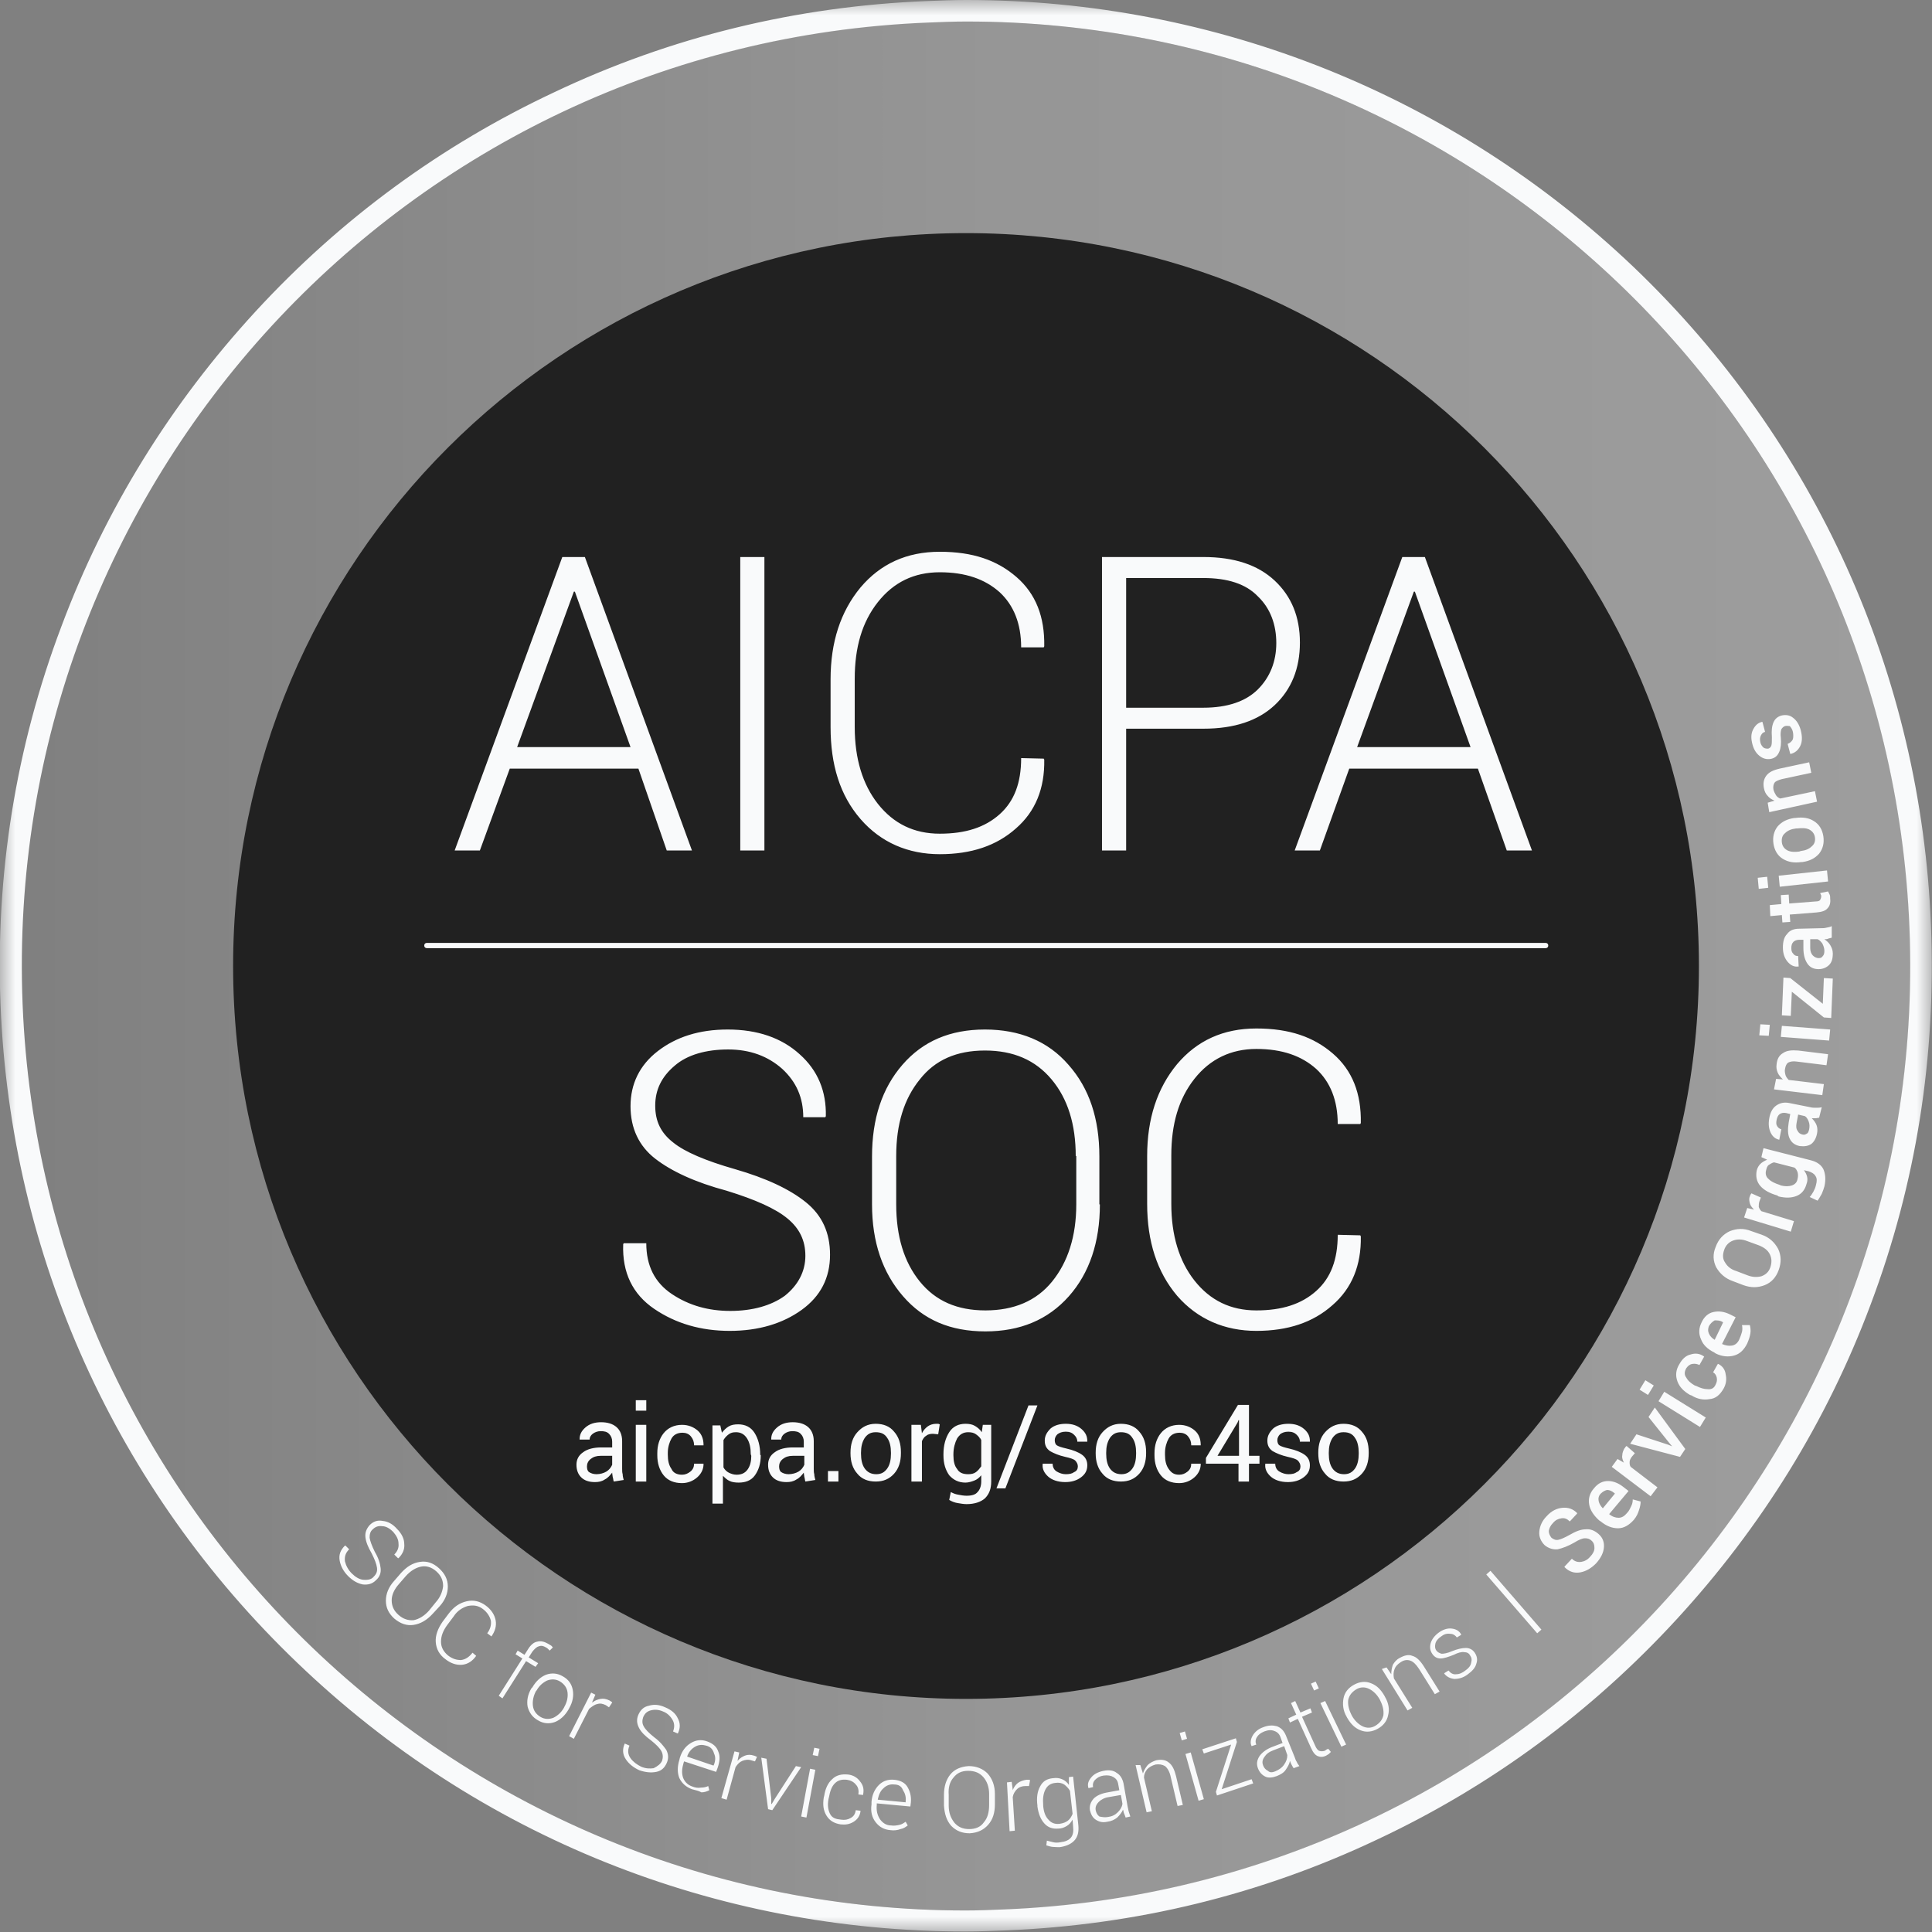 <svg width="64" height="64" viewBox="0 0 64 64" fill="none" xmlns="http://www.w3.org/2000/svg">
<rect x="0" y="0" width="64" height="64" fill="#808080" stroke="none"/>
<g clip-path="url(#clip0_360_2698)">
<mask id="mask0_360_2698" style="mask-type:luminance" maskUnits="userSpaceOnUse" x="0" y="0" width="65" height="64">
<path d="M64.002 64H0.002V0H64.002" fill="white"/>
</mask>
<g mask="url(#mask0_360_2698)">
<path d="M32.001 63.287C49.27 63.287 63.288 49.287 63.288 32C63.288 14.73 49.27 0.713 32.001 0.713C14.731 0.713 0.714 14.73 0.714 32C0.714 49.269 14.731 63.287 32.001 63.287Z" fill="url(#paint0_linear_360_2698)"/>
<path d="M32.018 0.713C48.714 0.713 62.575 13.896 63.253 30.73C63.949 48 50.522 62.556 33.27 63.252C32.836 63.27 32.401 63.287 31.983 63.287C15.288 63.287 1.427 50.104 0.749 33.27C0.053 16 13.462 1.443 30.731 0.748C31.166 0.73 31.601 0.713 32.018 0.713ZM32.018 0C31.583 0 31.131 0.017 30.696 0.035C26.383 0.209 22.227 1.217 18.349 3.061C14.609 4.817 11.288 7.252 8.47 10.313C5.653 13.374 3.479 16.887 2.035 20.748C0.522 24.748 -0.156 28.974 0.018 33.287C0.349 41.6 3.844 49.339 9.862 55.096C15.844 60.835 23.705 63.983 31.983 63.983C32.418 63.983 32.87 63.965 33.305 63.948C37.618 63.774 41.775 62.765 45.653 60.922C49.392 59.165 52.714 56.713 55.531 53.652C58.349 50.591 60.522 47.078 61.966 43.217C63.479 39.2 64.14 34.991 63.966 30.661C63.636 22.348 60.14 14.609 54.122 8.852C48.157 3.165 40.296 0 32.018 0Z" fill="#F9FAFB"/>
<path d="M32.001 56.278C45.409 56.278 56.279 45.409 56.279 32C56.279 18.591 45.409 7.722 32.001 7.722C18.592 7.722 7.722 18.591 7.722 32C7.722 45.409 18.592 56.278 32.001 56.278Z" fill="#212121"/>
<path d="M12.383 52.226C12.47 52.139 12.505 52.052 12.488 51.931C12.47 51.809 12.418 51.67 12.314 51.461C12.192 51.252 12.122 51.078 12.105 50.922C12.088 50.765 12.14 50.644 12.244 50.522C12.366 50.4 12.505 50.348 12.679 50.383C12.853 50.4 13.009 50.487 13.148 50.644C13.305 50.8 13.392 50.974 13.392 51.148C13.409 51.322 13.34 51.478 13.201 51.617H13.183L13.061 51.496C13.166 51.391 13.218 51.27 13.201 51.13C13.201 50.991 13.131 50.87 13.027 50.748C12.905 50.626 12.783 50.557 12.661 50.557C12.54 50.539 12.435 50.574 12.348 50.661C12.261 50.73 12.244 50.835 12.244 50.939C12.261 51.044 12.314 51.2 12.418 51.409C12.54 51.617 12.592 51.791 12.609 51.948C12.627 52.104 12.575 52.243 12.453 52.348C12.331 52.47 12.192 52.504 12.018 52.487C11.844 52.452 11.688 52.365 11.531 52.209C11.374 52.052 11.287 51.878 11.253 51.704C11.218 51.513 11.27 51.357 11.427 51.2H11.444L11.566 51.322C11.444 51.444 11.409 51.565 11.427 51.722C11.461 51.861 11.531 52 11.653 52.122C11.774 52.243 11.896 52.313 12.018 52.331C12.209 52.348 12.314 52.313 12.383 52.226ZM14.331 53.461C14.14 53.67 13.931 53.791 13.705 53.826C13.479 53.861 13.27 53.791 13.061 53.617C12.87 53.444 12.783 53.252 12.783 53.026C12.783 52.8 12.87 52.574 13.061 52.365L13.287 52.104C13.479 51.896 13.67 51.774 13.914 51.739C14.14 51.704 14.348 51.774 14.54 51.948C14.731 52.122 14.835 52.313 14.835 52.557C14.835 52.783 14.748 53.009 14.557 53.217L14.331 53.461ZM14.435 53.078C14.592 52.904 14.661 52.713 14.679 52.539C14.679 52.348 14.609 52.191 14.453 52.052C14.296 51.913 14.122 51.861 13.948 51.896C13.774 51.931 13.601 52.035 13.444 52.209L13.218 52.47C13.061 52.644 12.975 52.835 12.975 53.009C12.975 53.2 13.044 53.357 13.201 53.496C13.357 53.635 13.531 53.687 13.705 53.67C13.879 53.635 14.053 53.531 14.209 53.357L14.435 53.078ZM15.774 54.852C15.653 55.026 15.496 55.13 15.305 55.148C15.114 55.165 14.922 55.096 14.748 54.957C14.557 54.818 14.453 54.626 14.435 54.4C14.418 54.174 14.505 53.948 14.661 53.722L14.87 53.444C15.044 53.217 15.235 53.096 15.461 53.044C15.688 52.991 15.896 53.044 16.087 53.183C16.279 53.322 16.383 53.496 16.418 53.67C16.453 53.861 16.401 54.035 16.279 54.209L16.14 54.104C16.244 53.965 16.279 53.826 16.261 53.687C16.227 53.548 16.14 53.409 16.001 53.304C15.844 53.183 15.688 53.165 15.496 53.2C15.322 53.252 15.148 53.357 15.027 53.548L14.818 53.826C14.679 54.017 14.609 54.191 14.609 54.383C14.609 54.574 14.696 54.713 14.835 54.835C14.992 54.957 15.131 54.991 15.27 54.991C15.409 54.974 15.531 54.904 15.653 54.748L15.774 54.852ZM16.522 56.174L17.305 54.939L17.079 54.8L17.148 54.678L17.375 54.818L17.496 54.626C17.583 54.487 17.688 54.4 17.792 54.383C17.914 54.348 18.035 54.383 18.157 54.452C18.192 54.47 18.209 54.487 18.244 54.504C18.279 54.522 18.296 54.557 18.314 54.574L18.209 54.678L18.157 54.626C18.14 54.609 18.122 54.591 18.087 54.574C18.001 54.522 17.931 54.504 17.844 54.539C17.774 54.557 17.705 54.626 17.635 54.713L17.514 54.904L17.827 55.096L17.74 55.217L17.427 55.026L16.644 56.261L16.522 56.174ZM17.635 55.896C17.757 55.687 17.914 55.548 18.087 55.478C18.279 55.409 18.47 55.426 18.644 55.531C18.835 55.635 18.94 55.791 18.974 55.983C19.009 56.174 18.974 56.383 18.853 56.591L18.835 56.626C18.714 56.835 18.557 56.974 18.383 57.044C18.192 57.113 18.001 57.096 17.827 56.991C17.635 56.887 17.531 56.73 17.479 56.539C17.444 56.348 17.479 56.139 17.601 55.931L17.635 55.896ZM17.757 56.017C17.67 56.174 17.635 56.348 17.653 56.504C17.67 56.661 17.757 56.783 17.896 56.87C18.035 56.957 18.192 56.957 18.331 56.904C18.47 56.835 18.592 56.73 18.679 56.574L18.696 56.539C18.783 56.383 18.818 56.226 18.801 56.07C18.783 55.913 18.696 55.791 18.557 55.704C18.418 55.617 18.261 55.617 18.122 55.67C17.983 55.739 17.861 55.843 17.774 56L17.757 56.017ZM20.174 56.557L20.07 56.487C19.966 56.435 19.879 56.417 19.774 56.452C19.688 56.47 19.601 56.539 19.514 56.609L19.009 57.6L18.853 57.513L19.583 56.07L19.722 56.139L19.618 56.383V56.4C19.705 56.331 19.792 56.296 19.896 56.278C19.983 56.261 20.087 56.278 20.192 56.331C20.209 56.348 20.227 56.348 20.244 56.365C20.261 56.383 20.279 56.383 20.279 56.4L20.174 56.557ZM21.931 58.331C21.966 58.226 21.966 58.122 21.914 58.017C21.861 57.913 21.74 57.791 21.566 57.652C21.375 57.513 21.235 57.374 21.166 57.235C21.096 57.096 21.079 56.957 21.148 56.8C21.218 56.644 21.322 56.539 21.496 56.504C21.67 56.452 21.844 56.47 22.035 56.557C22.244 56.644 22.383 56.765 22.453 56.922C22.54 57.078 22.54 57.252 22.453 57.426L22.296 57.357C22.348 57.217 22.348 57.096 22.279 56.974C22.209 56.852 22.105 56.748 21.966 56.696C21.809 56.626 21.67 56.626 21.548 56.661C21.427 56.696 21.357 56.765 21.305 56.887C21.27 56.991 21.27 57.096 21.322 57.183C21.375 57.287 21.496 57.409 21.67 57.548C21.861 57.687 21.983 57.843 22.07 57.965C22.14 58.104 22.157 58.243 22.087 58.4C22.018 58.557 21.914 58.661 21.74 58.696C21.566 58.73 21.392 58.713 21.183 58.644C20.992 58.557 20.835 58.435 20.731 58.278C20.627 58.122 20.609 57.948 20.696 57.757L20.853 57.826C20.783 57.983 20.801 58.122 20.887 58.243C20.974 58.365 21.096 58.452 21.235 58.522C21.392 58.591 21.531 58.591 21.653 58.574C21.792 58.504 21.879 58.435 21.931 58.331ZM22.922 59.27C22.731 59.2 22.592 59.078 22.505 58.904C22.435 58.73 22.435 58.522 22.505 58.296L22.522 58.226C22.592 58 22.714 57.843 22.887 57.739C23.061 57.635 23.235 57.617 23.427 57.687C23.618 57.757 23.74 57.861 23.792 58.017C23.861 58.174 23.844 58.348 23.774 58.557L23.722 58.696L22.661 58.348L22.644 58.4C22.592 58.574 22.575 58.73 22.627 58.887C22.679 59.026 22.783 59.13 22.94 59.183C23.027 59.217 23.131 59.235 23.218 59.217C23.305 59.217 23.392 59.2 23.461 59.165L23.496 59.304C23.427 59.339 23.34 59.374 23.235 59.374C23.148 59.322 23.044 59.304 22.922 59.27ZM23.392 57.826C23.27 57.791 23.148 57.791 23.027 57.861C22.905 57.931 22.818 58.035 22.766 58.174V58.191L23.635 58.487L23.653 58.452C23.705 58.313 23.705 58.191 23.653 58.087C23.618 57.948 23.531 57.861 23.392 57.826ZM25.009 58.348L24.887 58.313C24.783 58.278 24.679 58.296 24.592 58.331C24.505 58.365 24.435 58.435 24.366 58.539L24.07 59.617L23.896 59.565L24.331 58.017L24.488 58.052L24.435 58.313V58.331C24.505 58.243 24.592 58.191 24.679 58.157C24.766 58.122 24.87 58.122 24.974 58.157C24.992 58.157 25.009 58.174 25.027 58.174C25.044 58.191 25.061 58.191 25.079 58.191L25.009 58.348ZM25.548 59.565V59.757H25.566L25.67 59.583L26.366 58.504L26.54 58.539L25.583 59.965L25.444 59.931L25.218 58.226L25.392 58.261L25.548 59.565ZM26.714 60.209L26.54 60.174L26.835 58.591L27.009 58.626L26.714 60.209ZM27.096 58.174L26.922 58.139L26.974 57.896L27.148 57.931L27.096 58.174ZM27.861 60.278C27.983 60.296 28.087 60.278 28.174 60.226C28.279 60.174 28.331 60.087 28.348 59.965L28.505 59.983V60C28.488 60.139 28.418 60.261 28.279 60.348C28.14 60.435 28.001 60.452 27.844 60.435C27.635 60.4 27.479 60.313 27.375 60.139C27.27 59.965 27.253 59.774 27.288 59.548L27.305 59.478C27.34 59.252 27.427 59.061 27.566 58.939C27.705 58.8 27.879 58.765 28.087 58.783C28.261 58.8 28.401 58.887 28.488 59.009C28.592 59.13 28.627 59.27 28.592 59.444V59.461L28.435 59.444C28.453 59.322 28.435 59.2 28.348 59.113C28.279 59.026 28.174 58.974 28.053 58.957C27.879 58.939 27.757 58.974 27.653 59.078C27.548 59.183 27.496 59.339 27.461 59.531L27.444 59.6C27.409 59.791 27.427 59.948 27.496 60.087C27.566 60.226 27.688 60.261 27.861 60.278ZM29.496 60.626C29.288 60.609 29.131 60.522 29.009 60.365C28.887 60.209 28.835 60.017 28.87 59.774V59.687C28.887 59.461 28.974 59.27 29.114 59.13C29.253 58.991 29.427 58.939 29.618 58.957C29.809 58.974 29.966 59.044 30.053 59.183C30.14 59.322 30.192 59.496 30.174 59.704L30.157 59.843L29.044 59.739V59.791C29.027 59.983 29.061 60.122 29.148 60.261C29.235 60.383 29.357 60.47 29.514 60.47C29.618 60.487 29.705 60.47 29.792 60.452C29.879 60.435 29.948 60.383 30.001 60.348L30.07 60.47C30.001 60.522 29.931 60.574 29.827 60.591C29.74 60.626 29.618 60.644 29.496 60.626ZM29.618 59.113C29.479 59.096 29.357 59.148 29.27 59.235C29.166 59.322 29.114 59.444 29.079 59.6V59.617L30.001 59.704V59.67C30.018 59.531 29.983 59.409 29.914 59.304C29.861 59.165 29.757 59.113 29.618 59.113ZM32.957 59.774C32.957 60.052 32.888 60.278 32.731 60.452C32.575 60.626 32.383 60.713 32.122 60.73C31.861 60.73 31.67 60.644 31.514 60.487C31.357 60.313 31.288 60.087 31.27 59.809V59.461C31.27 59.183 31.34 58.957 31.479 58.783C31.618 58.609 31.827 58.522 32.087 58.504C32.348 58.504 32.557 58.591 32.714 58.748C32.87 58.922 32.957 59.148 32.957 59.426V59.774ZM32.766 59.426C32.766 59.2 32.696 59.009 32.575 58.87C32.453 58.73 32.296 58.661 32.07 58.661C31.861 58.661 31.705 58.73 31.583 58.887C31.461 59.026 31.409 59.217 31.427 59.461V59.809C31.427 60.052 31.496 60.226 31.618 60.383C31.74 60.522 31.896 60.591 32.105 60.591C32.314 60.591 32.487 60.522 32.592 60.365C32.714 60.226 32.766 60.035 32.766 59.791V59.426ZM34.087 59.165H33.966C33.861 59.165 33.757 59.2 33.688 59.27C33.618 59.339 33.566 59.426 33.548 59.531L33.618 60.644L33.444 60.661L33.357 59.044L33.514 59.026L33.548 59.287V59.304C33.583 59.2 33.653 59.113 33.722 59.061C33.792 59.009 33.896 58.974 34.001 58.957H34.07C34.105 58.957 34.105 58.957 34.122 58.974L34.087 59.165ZM34.366 59.809C34.331 59.548 34.366 59.339 34.453 59.183C34.54 59.009 34.679 58.922 34.888 58.904C35.009 58.887 35.096 58.904 35.183 58.939C35.27 58.974 35.357 59.044 35.409 59.13V58.87L35.548 58.852L35.722 60.47C35.74 60.678 35.705 60.835 35.601 60.957C35.496 61.078 35.34 61.148 35.148 61.183C35.079 61.2 34.992 61.183 34.905 61.183C34.818 61.183 34.731 61.148 34.661 61.13L34.679 60.974L34.888 61.026C34.957 61.044 35.044 61.044 35.131 61.026C35.288 61.009 35.409 60.957 35.479 60.87C35.548 60.783 35.566 60.661 35.548 60.504L35.531 60.278C35.479 60.365 35.427 60.435 35.34 60.487C35.253 60.539 35.166 60.574 35.061 60.574C34.87 60.591 34.714 60.539 34.592 60.4C34.47 60.261 34.401 60.087 34.366 59.843V59.809ZM34.557 59.826C34.575 60.017 34.627 60.174 34.731 60.278C34.818 60.383 34.94 60.435 35.096 60.417C35.218 60.4 35.305 60.365 35.374 60.313C35.444 60.261 35.496 60.174 35.531 60.087L35.444 59.322C35.392 59.235 35.322 59.165 35.253 59.113C35.166 59.061 35.079 59.044 34.957 59.061C34.801 59.078 34.696 59.148 34.627 59.287C34.557 59.426 34.54 59.6 34.557 59.791V59.826ZM37.288 60.209C37.27 60.157 37.253 60.104 37.235 60.07C37.218 60.035 37.218 59.983 37.201 59.948C37.166 60.035 37.096 60.122 37.009 60.209C36.922 60.278 36.818 60.331 36.679 60.348C36.522 60.383 36.401 60.348 36.296 60.278C36.192 60.209 36.14 60.104 36.105 59.965C36.087 59.826 36.122 59.704 36.227 59.583C36.331 59.478 36.487 59.409 36.696 59.374L37.079 59.304L37.044 59.113C37.027 58.991 36.974 58.922 36.888 58.87C36.801 58.818 36.696 58.8 36.557 58.818C36.435 58.835 36.348 58.887 36.279 58.957C36.209 59.026 36.192 59.113 36.209 59.2L36.053 59.235V59.217C36.018 59.096 36.053 58.991 36.157 58.87C36.244 58.765 36.383 58.696 36.557 58.661C36.731 58.626 36.888 58.644 36.992 58.73C37.114 58.8 37.183 58.922 37.218 59.078L37.357 59.861C37.374 59.913 37.374 59.965 37.392 60.017L37.444 60.174L37.288 60.209ZM36.696 60.191C36.835 60.174 36.94 60.122 37.027 60.035C37.114 59.948 37.166 59.861 37.183 59.757L37.131 59.461L36.731 59.531C36.592 59.548 36.47 59.617 36.401 59.687C36.314 59.774 36.279 59.861 36.296 59.965C36.314 60.052 36.348 60.122 36.418 60.174C36.505 60.191 36.592 60.209 36.696 60.191ZM37.775 58.47L37.861 58.748C37.896 58.644 37.948 58.557 38.018 58.47C38.087 58.4 38.192 58.348 38.296 58.313C38.47 58.278 38.609 58.296 38.714 58.383C38.835 58.47 38.905 58.626 38.957 58.835L39.183 59.791L39.009 59.826L38.783 58.87C38.748 58.696 38.679 58.574 38.592 58.504C38.505 58.452 38.401 58.435 38.279 58.452C38.157 58.487 38.07 58.539 38.001 58.609C37.931 58.696 37.896 58.783 37.896 58.887L38.157 60L37.983 60.035L37.618 58.47H37.775ZM39.322 57.6L39.148 57.652L39.079 57.409L39.253 57.357L39.322 57.6ZM39.879 59.6L39.705 59.652L39.27 58.104L39.444 58.052L39.879 59.6ZM40.47 59.27L41.461 58.939L41.514 59.078L40.314 59.478L40.279 59.357L40.783 57.791L39.879 58.087L39.827 57.948L40.94 57.583L40.974 57.704L40.47 59.27ZM42.853 58.574C42.818 58.522 42.801 58.487 42.783 58.452C42.766 58.417 42.748 58.383 42.731 58.331C42.714 58.435 42.661 58.522 42.592 58.626C42.522 58.73 42.418 58.783 42.296 58.835C42.157 58.887 42.018 58.904 41.914 58.852C41.809 58.8 41.722 58.713 41.67 58.574C41.618 58.435 41.635 58.313 41.722 58.174C41.809 58.052 41.948 57.948 42.122 57.878L42.487 57.739L42.418 57.548C42.383 57.444 42.314 57.374 42.209 57.339C42.122 57.304 42.018 57.304 41.879 57.357C41.757 57.409 41.688 57.461 41.635 57.548C41.583 57.635 41.583 57.722 41.618 57.791L41.461 57.843C41.409 57.739 41.427 57.617 41.496 57.496C41.566 57.374 41.688 57.27 41.844 57.217C42.018 57.148 42.157 57.148 42.296 57.183C42.435 57.235 42.522 57.322 42.592 57.478L42.888 58.209C42.905 58.261 42.922 58.313 42.957 58.365C42.974 58.417 43.009 58.452 43.044 58.504L42.853 58.574ZM42.244 58.678C42.366 58.626 42.47 58.557 42.54 58.452C42.609 58.348 42.644 58.261 42.644 58.139L42.54 57.843L42.175 57.983C42.035 58.035 41.948 58.104 41.879 58.209C41.809 58.313 41.809 58.4 41.844 58.487C41.879 58.574 41.931 58.626 42.001 58.661C42.07 58.73 42.157 58.713 42.244 58.678ZM42.905 56.348L43.079 56.73L43.409 56.591L43.461 56.73L43.131 56.87L43.566 57.826C43.601 57.913 43.653 57.983 43.705 58C43.757 58.017 43.809 58.017 43.879 58C43.896 57.983 43.914 57.983 43.931 57.965C43.948 57.948 43.966 57.948 44.001 57.931L44.087 58.035L44.018 58.104C43.983 58.122 43.966 58.139 43.931 58.157C43.827 58.209 43.74 58.209 43.653 58.174C43.566 58.139 43.496 58.052 43.427 57.896L42.992 56.939L42.731 57.061L42.679 56.922L42.94 56.8L42.766 56.417L42.905 56.348ZM43.688 55.931L43.531 56L43.427 55.774L43.583 55.704L43.688 55.931ZM44.592 57.791L44.435 57.861L43.74 56.417L43.896 56.348L44.592 57.791ZM44.609 56.87C44.487 56.661 44.47 56.452 44.505 56.261C44.54 56.07 44.661 55.913 44.853 55.809C45.044 55.704 45.235 55.687 45.409 55.757C45.601 55.826 45.74 55.965 45.861 56.174L45.879 56.209C46.001 56.417 46.035 56.626 45.983 56.818C45.948 57.009 45.827 57.165 45.635 57.27C45.444 57.374 45.253 57.391 45.079 57.322C44.888 57.252 44.748 57.113 44.627 56.904L44.609 56.87ZM44.783 56.835C44.87 56.991 44.992 57.113 45.131 57.183C45.27 57.252 45.427 57.252 45.566 57.165C45.705 57.078 45.792 56.974 45.827 56.818C45.844 56.661 45.809 56.504 45.722 56.331L45.705 56.296C45.618 56.139 45.496 56.017 45.357 55.948C45.218 55.878 45.061 55.878 44.922 55.965C44.783 56.052 44.696 56.157 44.661 56.313C44.644 56.47 44.679 56.626 44.766 56.8L44.783 56.835ZM45.931 55.235L46.087 55.461C46.087 55.357 46.105 55.252 46.14 55.148C46.192 55.061 46.261 54.974 46.366 54.922C46.522 54.835 46.661 54.8 46.783 54.852C46.922 54.887 47.044 55.009 47.166 55.2L47.688 56.035L47.531 56.122L47.009 55.287C46.905 55.13 46.818 55.044 46.714 55.009C46.609 54.974 46.505 54.991 46.401 55.061C46.296 55.13 46.227 55.2 46.192 55.304C46.157 55.391 46.157 55.496 46.175 55.6L46.783 56.574L46.627 56.661L45.775 55.287L45.931 55.235ZM48.696 54.835C48.661 54.765 48.592 54.73 48.505 54.73C48.418 54.713 48.296 54.748 48.157 54.818C47.983 54.887 47.827 54.939 47.722 54.939C47.601 54.939 47.514 54.887 47.444 54.783C47.374 54.678 47.357 54.574 47.392 54.435C47.427 54.313 47.514 54.191 47.653 54.087C47.792 53.983 47.948 53.931 48.087 53.948C48.227 53.965 48.331 54.017 48.401 54.139V54.157L48.261 54.243C48.209 54.174 48.14 54.122 48.035 54.122C47.931 54.104 47.827 54.139 47.74 54.209C47.635 54.278 47.566 54.365 47.548 54.452C47.531 54.539 47.531 54.609 47.583 54.678C47.618 54.73 47.688 54.765 47.757 54.783C47.827 54.783 47.948 54.765 48.105 54.696C48.279 54.626 48.435 54.591 48.557 54.591C48.679 54.591 48.783 54.644 48.853 54.748C48.922 54.852 48.957 54.974 48.905 55.113C48.87 55.252 48.766 55.357 48.627 55.461C48.47 55.583 48.314 55.617 48.175 55.617C48.035 55.6 47.931 55.548 47.844 55.444V55.426L47.983 55.339C48.053 55.426 48.14 55.478 48.244 55.461C48.348 55.461 48.453 55.409 48.54 55.339C48.644 55.27 48.714 55.183 48.731 55.096C48.766 54.974 48.748 54.904 48.696 54.835ZM51.061 53.983L50.922 54.104L49.235 52.157L49.374 52.035L51.061 53.983ZM52.731 51.044C52.661 50.974 52.592 50.957 52.505 50.957C52.418 50.957 52.296 51.009 52.157 51.096C51.948 51.217 51.757 51.287 51.601 51.322C51.444 51.339 51.288 51.287 51.166 51.183C51.044 51.061 50.974 50.904 50.992 50.73C51.009 50.557 51.079 50.383 51.235 50.226C51.392 50.052 51.566 49.965 51.757 49.948C51.948 49.931 52.105 49.983 52.244 50.122V50.139L52.001 50.4C51.914 50.313 51.827 50.278 51.722 50.296C51.618 50.313 51.531 50.348 51.444 50.452C51.357 50.539 51.322 50.626 51.305 50.713C51.305 50.8 51.34 50.87 51.392 50.939C51.461 50.991 51.531 51.026 51.618 51.009C51.705 50.991 51.827 50.939 51.983 50.852C52.192 50.73 52.366 50.661 52.522 50.661C52.679 50.644 52.818 50.696 52.957 50.818C53.096 50.939 53.148 51.096 53.131 51.27C53.114 51.444 53.027 51.617 52.87 51.791C52.714 51.948 52.54 52.052 52.348 52.087C52.157 52.122 51.983 52.07 51.827 51.913V51.896L52.07 51.635C52.157 51.722 52.261 51.757 52.383 51.739C52.487 51.722 52.592 51.67 52.679 51.565C52.766 51.478 52.818 51.374 52.818 51.287C52.818 51.183 52.801 51.113 52.731 51.044ZM54.122 50.348C53.966 50.522 53.792 50.626 53.601 50.626C53.409 50.626 53.218 50.557 53.027 50.4L52.974 50.365C52.801 50.209 52.679 50.035 52.644 49.843C52.609 49.652 52.661 49.461 52.801 49.304C52.94 49.13 53.096 49.061 53.27 49.061C53.444 49.061 53.618 49.13 53.792 49.27L53.948 49.391L53.305 50.157C53.409 50.243 53.514 50.278 53.618 50.278C53.722 50.278 53.809 50.226 53.896 50.122C53.966 50.052 54.001 49.965 54.035 49.896C54.07 49.826 54.087 49.757 54.087 49.67L54.348 49.739C54.348 49.826 54.331 49.913 54.296 50.017C54.261 50.139 54.209 50.243 54.122 50.348ZM53.027 49.478C52.957 49.548 52.94 49.635 52.957 49.722C52.974 49.809 53.027 49.896 53.096 49.965L53.496 49.478L53.479 49.461C53.392 49.391 53.322 49.357 53.235 49.357C53.166 49.374 53.096 49.409 53.027 49.478ZM54.157 48.139L54.053 48.261C54.018 48.313 53.983 48.365 53.983 48.435C53.983 48.487 53.983 48.539 54.018 48.591L54.905 49.27L54.679 49.565L53.392 48.591L53.583 48.331L53.792 48.452C53.757 48.365 53.722 48.296 53.74 48.209C53.74 48.122 53.775 48.052 53.809 47.983C53.827 47.965 53.844 47.948 53.844 47.931C53.861 47.913 53.879 47.913 53.879 47.896L54.157 48.139ZM55.27 47.861L55.392 47.913L55.305 47.809L54.609 46.939L54.818 46.626L55.827 48L55.653 48.261L54.001 47.826L54.209 47.513L55.27 47.861ZM54.783 45.896L54.592 46.209L54.314 46.035L54.505 45.722L54.783 45.896ZM56.505 46.957L56.314 47.27L54.94 46.417L55.131 46.104L56.505 46.957ZM56.835 45.861C56.87 45.791 56.888 45.722 56.87 45.635C56.853 45.565 56.818 45.496 56.748 45.461L56.905 45.183H56.922C57.061 45.252 57.148 45.374 57.166 45.531C57.201 45.687 57.183 45.843 57.096 46C56.974 46.209 56.835 46.331 56.627 46.348C56.435 46.383 56.227 46.348 56.035 46.226L55.983 46.209C55.775 46.087 55.635 45.948 55.566 45.757C55.496 45.565 55.514 45.374 55.635 45.183C55.722 45.026 55.844 44.904 56.001 44.87C56.157 44.817 56.314 44.835 56.453 44.939L56.296 45.218C56.227 45.183 56.14 45.165 56.053 45.183C55.966 45.2 55.914 45.252 55.861 45.322C55.792 45.444 55.792 45.548 55.861 45.635C55.914 45.739 56.018 45.826 56.14 45.896L56.192 45.913C56.331 45.983 56.453 46.017 56.557 46.017C56.696 46.035 56.783 45.983 56.835 45.861ZM57.879 44.504C57.775 44.713 57.635 44.852 57.444 44.904C57.253 44.957 57.044 44.939 56.835 44.835L56.783 44.8C56.575 44.696 56.418 44.557 56.348 44.365C56.261 44.174 56.279 43.983 56.366 43.809C56.453 43.617 56.592 43.496 56.766 43.461C56.94 43.426 57.114 43.444 57.322 43.548L57.496 43.635L57.044 44.522C57.166 44.574 57.27 44.591 57.374 44.574C57.479 44.557 57.566 44.487 57.618 44.365C57.653 44.278 57.688 44.191 57.705 44.122C57.722 44.052 57.722 43.965 57.705 43.896H57.966C57.983 43.965 58.001 44.07 57.983 44.174C57.966 44.278 57.931 44.383 57.879 44.504ZM56.609 43.931C56.575 44.017 56.575 44.104 56.609 44.174C56.644 44.261 56.714 44.331 56.801 44.383L57.079 43.809L57.061 43.791C56.974 43.739 56.888 43.739 56.801 43.739C56.714 43.791 56.661 43.843 56.609 43.931ZM58.366 40.904C58.609 40.991 58.783 41.148 58.905 41.374C59.009 41.6 59.009 41.826 58.922 42.07C58.835 42.313 58.679 42.487 58.453 42.574C58.227 42.661 58.001 42.661 57.757 42.574L57.392 42.435C57.148 42.348 56.974 42.191 56.853 41.983C56.748 41.774 56.731 41.548 56.835 41.304C56.922 41.061 57.079 40.887 57.305 40.783C57.531 40.696 57.757 40.678 58.018 40.783L58.366 40.904ZM57.879 41.113C57.705 41.044 57.548 41.044 57.409 41.096C57.27 41.148 57.166 41.252 57.114 41.409C57.061 41.565 57.061 41.704 57.148 41.826C57.218 41.948 57.34 42.052 57.514 42.104L57.879 42.243C58.053 42.313 58.209 42.313 58.348 42.278C58.487 42.226 58.592 42.139 58.644 41.983C58.696 41.826 58.696 41.687 58.627 41.548C58.557 41.409 58.435 41.322 58.261 41.252L57.879 41.113ZM58.331 39.67L58.279 39.809C58.261 39.878 58.261 39.931 58.261 39.983C58.279 40.035 58.314 40.087 58.348 40.122L59.427 40.452L59.322 40.8L57.775 40.331L57.879 40.017L58.105 40.07C58.035 40 57.983 39.931 57.966 39.861C57.948 39.791 57.931 39.704 57.966 39.635C57.966 39.617 57.983 39.6 57.983 39.583C58.001 39.565 58.001 39.548 58.018 39.531L58.331 39.67ZM58.87 39.6C58.627 39.531 58.435 39.426 58.314 39.287C58.192 39.148 58.157 38.974 58.192 38.783C58.209 38.696 58.261 38.609 58.314 38.557C58.366 38.504 58.453 38.452 58.54 38.417L58.348 38.331L58.418 38.035L59.983 38.435C60.192 38.487 60.331 38.591 60.401 38.73C60.47 38.887 60.487 39.078 60.435 39.304C60.418 39.374 60.383 39.461 60.348 39.548C60.296 39.635 60.261 39.704 60.209 39.774L59.948 39.652C60.001 39.6 60.035 39.531 60.07 39.478C60.105 39.409 60.14 39.339 60.157 39.252C60.192 39.13 60.192 39.026 60.14 38.957C60.105 38.887 60.018 38.835 59.914 38.8L59.757 38.765C59.809 38.835 59.844 38.904 59.861 38.974C59.879 39.044 59.879 39.13 59.844 39.218C59.792 39.409 59.688 39.548 59.514 39.617C59.34 39.687 59.148 39.687 58.922 39.635L58.87 39.6ZM58.992 39.27C59.131 39.304 59.253 39.304 59.357 39.27C59.461 39.235 59.531 39.165 59.548 39.044C59.566 38.974 59.566 38.904 59.548 38.835C59.531 38.783 59.496 38.713 59.444 38.678L58.766 38.504C58.696 38.522 58.644 38.557 58.592 38.591C58.54 38.626 58.522 38.696 58.505 38.765C58.47 38.887 58.505 38.991 58.592 39.061C58.679 39.148 58.801 39.2 58.957 39.252L58.992 39.27ZM60.261 37.026C60.227 37.026 60.175 37.044 60.14 37.044H60.018C60.087 37.113 60.14 37.183 60.175 37.27C60.209 37.357 60.209 37.461 60.192 37.548C60.157 37.722 60.087 37.826 60.001 37.896C59.896 37.965 59.775 37.983 59.618 37.965C59.461 37.931 59.357 37.861 59.288 37.722C59.218 37.583 59.218 37.409 59.253 37.183L59.305 36.904L59.166 36.87C59.079 36.852 59.009 36.87 58.957 36.904C58.905 36.939 58.87 37.009 58.853 37.096C58.835 37.183 58.835 37.252 58.87 37.304C58.905 37.357 58.94 37.391 59.009 37.409L58.94 37.757H58.957C58.835 37.739 58.731 37.67 58.661 37.531C58.592 37.391 58.575 37.235 58.609 37.044C58.644 36.852 58.714 36.713 58.835 36.626C58.957 36.539 59.096 36.504 59.27 36.539L59.966 36.678C60.035 36.696 60.087 36.696 60.157 36.696C60.227 36.696 60.279 36.696 60.348 36.678L60.261 37.026ZM59.931 37.409C59.948 37.322 59.948 37.235 59.914 37.148C59.879 37.061 59.844 37.009 59.792 36.974L59.566 36.922L59.514 37.2C59.496 37.304 59.496 37.391 59.548 37.461C59.583 37.531 59.635 37.565 59.705 37.583C59.775 37.6 59.809 37.583 59.861 37.548C59.879 37.548 59.914 37.496 59.931 37.409ZM58.835 35.739L59.061 35.757C58.992 35.687 58.922 35.617 58.888 35.531C58.853 35.444 58.835 35.357 58.853 35.252C58.87 35.078 58.94 34.957 59.061 34.887C59.183 34.8 59.34 34.783 59.566 34.8L60.557 34.922L60.505 35.287L59.514 35.165C59.392 35.148 59.305 35.165 59.235 35.2C59.183 35.235 59.148 35.304 59.131 35.409C59.114 35.478 59.131 35.548 59.148 35.617C59.166 35.67 59.201 35.722 59.253 35.774L60.418 35.913L60.366 36.278L58.766 36.087L58.835 35.739ZM58.627 33.948L58.592 34.313L58.279 34.296L58.314 33.931L58.627 33.948ZM60.627 34.104L60.592 34.47L58.992 34.348L59.027 33.983L60.627 34.104ZM60.383 33.252L60.418 32.4L60.714 32.417L60.661 33.722L60.418 33.704L59.357 32.852L59.322 33.652L59.027 33.635L59.079 32.383L59.305 32.4L60.383 33.252ZM60.679 31.061C60.644 31.078 60.592 31.078 60.557 31.096C60.522 31.113 60.487 31.113 60.435 31.113C60.505 31.165 60.575 31.218 60.627 31.304C60.679 31.391 60.714 31.478 60.714 31.583C60.714 31.757 60.679 31.878 60.592 31.965C60.505 32.052 60.383 32.104 60.244 32.104C60.087 32.104 59.966 32.052 59.879 31.93C59.792 31.809 59.74 31.635 59.74 31.409V31.131H59.601C59.514 31.131 59.444 31.165 59.409 31.2C59.357 31.252 59.34 31.322 59.34 31.409C59.34 31.496 59.357 31.548 59.409 31.6C59.444 31.652 59.496 31.67 59.566 31.67L59.583 32.017H59.566C59.444 32.035 59.322 31.983 59.218 31.861C59.114 31.739 59.061 31.583 59.061 31.391C59.061 31.2 59.096 31.044 59.201 30.939C59.288 30.817 59.427 30.765 59.601 30.765L60.314 30.748C60.383 30.748 60.435 30.748 60.505 30.73C60.575 30.713 60.627 30.713 60.679 30.678V31.061ZM60.435 31.496C60.435 31.409 60.401 31.322 60.366 31.252C60.314 31.183 60.261 31.131 60.209 31.113H59.966V31.409C59.966 31.513 60.001 31.6 60.053 31.652C60.105 31.704 60.175 31.739 60.244 31.739C60.314 31.739 60.348 31.722 60.383 31.67C60.418 31.635 60.435 31.583 60.435 31.496ZM58.627 29.983L59.009 29.948L58.992 29.652L59.253 29.635L59.27 29.93L60.157 29.861C60.227 29.861 60.279 29.843 60.296 29.809C60.314 29.774 60.331 29.739 60.331 29.687C60.331 29.67 60.331 29.652 60.314 29.635C60.314 29.617 60.296 29.6 60.296 29.583L60.557 29.53L60.609 29.635C60.627 29.67 60.627 29.722 60.627 29.774C60.644 29.913 60.609 30.017 60.54 30.087C60.47 30.174 60.348 30.209 60.175 30.226L59.288 30.296L59.305 30.539L59.044 30.557L59.027 30.313L58.644 30.348L58.627 29.983ZM58.54 29.044L58.575 29.409L58.261 29.444L58.227 29.078L58.54 29.044ZM60.522 28.835L60.557 29.2L58.957 29.374L58.922 29.009L60.522 28.835ZM59.67 28.557C59.427 28.591 59.235 28.557 59.061 28.452C58.888 28.348 58.783 28.174 58.748 27.948C58.714 27.722 58.766 27.53 58.888 27.374C59.027 27.218 59.201 27.131 59.444 27.096H59.479C59.722 27.061 59.931 27.096 60.087 27.2C60.261 27.304 60.366 27.478 60.401 27.704C60.435 27.93 60.383 28.122 60.261 28.278C60.122 28.435 59.948 28.522 59.705 28.557H59.67ZM59.653 28.191C59.809 28.174 59.931 28.122 60.018 28.035C60.105 27.965 60.14 27.861 60.122 27.739C60.105 27.617 60.035 27.53 59.931 27.478C59.827 27.426 59.688 27.426 59.531 27.444H59.496C59.34 27.461 59.218 27.513 59.131 27.6C59.044 27.67 59.009 27.774 59.027 27.913C59.044 28.035 59.114 28.122 59.218 28.174C59.322 28.226 59.461 28.226 59.601 28.209L59.653 28.191ZM58.557 26.591L58.783 26.522C58.696 26.487 58.609 26.435 58.557 26.365C58.487 26.296 58.453 26.209 58.435 26.122C58.401 25.965 58.418 25.826 58.505 25.704C58.592 25.583 58.731 25.513 58.957 25.461L59.931 25.252L60.001 25.6L59.027 25.809C58.905 25.843 58.818 25.878 58.783 25.93C58.748 25.983 58.731 26.07 58.748 26.157C58.766 26.226 58.801 26.296 58.835 26.348C58.87 26.4 58.922 26.435 58.974 26.452L60.122 26.209L60.192 26.557L58.609 26.904L58.557 26.591ZM59.131 24.052C59.079 24.07 59.044 24.104 59.009 24.157C58.992 24.209 58.974 24.313 58.992 24.435C59.009 24.626 58.992 24.783 58.94 24.904C58.888 25.026 58.818 25.096 58.696 25.131C58.575 25.165 58.435 25.148 58.314 25.061C58.192 24.974 58.105 24.852 58.053 24.661C58.001 24.47 58.001 24.313 58.07 24.174C58.14 24.035 58.227 23.948 58.366 23.913H58.383L58.47 24.244C58.401 24.261 58.366 24.296 58.331 24.365C58.296 24.435 58.296 24.504 58.314 24.591C58.331 24.678 58.383 24.73 58.418 24.765C58.47 24.8 58.522 24.8 58.575 24.8C58.627 24.783 58.661 24.748 58.679 24.696C58.696 24.643 58.696 24.557 58.696 24.417C58.679 24.209 58.696 24.052 58.748 23.93C58.801 23.809 58.888 23.739 59.009 23.704C59.148 23.67 59.288 23.687 59.392 23.774C59.514 23.861 59.601 24 59.653 24.191C59.705 24.4 59.705 24.574 59.635 24.713C59.566 24.852 59.461 24.939 59.322 24.974H59.305L59.218 24.643C59.305 24.609 59.357 24.557 59.392 24.487C59.409 24.418 59.409 24.331 59.392 24.244C59.374 24.157 59.322 24.087 59.288 24.052C59.235 24.052 59.183 24.035 59.131 24.052ZM21.148 25.461H16.887L15.896 28.174H15.061L18.627 18.452H19.375L22.922 28.174H22.087L21.148 25.461ZM17.131 24.748H20.887L19.044 19.6H19.009L17.131 24.748ZM25.322 28.174H24.522V18.452H25.322V28.174ZM34.575 25.131L34.592 25.165C34.609 26.122 34.296 26.887 33.653 27.444C33.009 28.017 32.175 28.296 31.131 28.296C30.087 28.296 29.183 27.913 28.505 27.131C27.827 26.348 27.514 25.339 27.514 24.087V22.504C27.514 21.27 27.844 20.261 28.505 19.461C29.166 18.678 30.035 18.278 31.131 18.278C32.227 18.278 33.027 18.557 33.67 19.113C34.314 19.67 34.609 20.435 34.592 21.409L34.575 21.444H33.827C33.827 20.661 33.583 20.052 33.114 19.617C32.627 19.183 31.983 18.957 31.131 18.957C30.279 18.957 29.601 19.287 29.079 19.948C28.557 20.609 28.314 21.444 28.314 22.487V24.087C28.314 25.131 28.575 25.983 29.079 26.626C29.601 27.287 30.279 27.617 31.131 27.617C31.983 27.617 32.627 27.409 33.114 26.974C33.601 26.539 33.827 25.93 33.827 25.113L34.575 25.131ZM37.305 24.139V28.174H36.505V18.452H39.861C40.888 18.452 41.67 18.713 42.227 19.235C42.783 19.757 43.061 20.435 43.061 21.287C43.061 22.139 42.783 22.835 42.227 23.357C41.67 23.878 40.888 24.139 39.861 24.139H37.305ZM37.305 23.444H39.861C40.661 23.444 41.27 23.235 41.67 22.835C42.07 22.435 42.279 21.913 42.279 21.304C42.279 20.696 42.087 20.157 41.67 19.757C41.27 19.339 40.661 19.148 39.861 19.148H37.305V23.444ZM48.957 25.461H44.696L43.722 28.174H42.888L46.453 18.452H47.201L50.748 28.174H49.914L48.957 25.461ZM44.957 24.748H48.714L46.87 19.6H46.835L44.957 24.748ZM26.679 41.6C26.679 41.096 26.488 40.696 26.087 40.365C25.688 40.035 25.027 39.739 24.07 39.444C23.027 39.165 22.244 38.8 21.705 38.383C21.166 37.965 20.887 37.374 20.887 36.644C20.887 35.913 21.183 35.287 21.792 34.818C22.401 34.348 23.166 34.104 24.105 34.104C25.096 34.104 25.896 34.383 26.488 34.922C27.096 35.461 27.375 36.157 27.357 36.974L27.34 37.009H26.609C26.609 36.365 26.383 35.843 25.914 35.409C25.444 34.991 24.853 34.765 24.122 34.765C23.392 34.765 22.766 34.939 22.348 35.304C21.914 35.67 21.705 36.104 21.705 36.626C21.705 37.148 21.896 37.531 22.296 37.843C22.679 38.157 23.375 38.452 24.348 38.73C25.375 39.026 26.157 39.391 26.696 39.826C27.235 40.261 27.496 40.835 27.496 41.565C27.496 42.331 27.183 42.939 26.557 43.391C25.931 43.843 25.131 44.087 24.174 44.087C23.218 44.087 22.383 43.843 21.67 43.357C20.957 42.87 20.609 42.157 20.644 41.217L20.661 41.183H21.409C21.409 41.931 21.688 42.487 22.261 42.87C22.835 43.252 23.479 43.426 24.192 43.426C24.922 43.426 25.548 43.252 26.001 42.922C26.435 42.574 26.679 42.122 26.679 41.6ZM36.435 39.896C36.435 41.148 36.087 42.174 35.409 42.939C34.714 43.722 33.792 44.104 32.644 44.104C31.479 44.104 30.592 43.722 29.914 42.939C29.235 42.157 28.887 41.148 28.887 39.896V38.313C28.887 37.061 29.218 36.052 29.896 35.27C30.575 34.487 31.479 34.104 32.627 34.104C33.775 34.104 34.714 34.487 35.392 35.27C36.087 36.052 36.418 37.061 36.418 38.313V39.896H36.435ZM35.635 38.296C35.635 37.252 35.374 36.4 34.835 35.757C34.296 35.113 33.566 34.8 32.627 34.8C31.688 34.8 30.974 35.113 30.47 35.757C29.948 36.4 29.688 37.235 29.688 38.296V39.896C29.688 40.957 29.948 41.809 30.47 42.452C30.992 43.096 31.705 43.409 32.644 43.409C33.583 43.409 34.331 43.096 34.853 42.452C35.374 41.809 35.653 40.957 35.653 39.896V38.296H35.635ZM45.061 40.922L45.079 40.957C45.096 41.913 44.783 42.678 44.14 43.235C43.496 43.809 42.661 44.087 41.618 44.087C40.575 44.087 39.67 43.704 38.992 42.922C38.331 42.139 38.001 41.13 38.001 39.878V38.296C38.001 37.061 38.331 36.052 38.992 35.252C39.653 34.47 40.522 34.07 41.618 34.07C42.714 34.07 43.514 34.348 44.157 34.904C44.801 35.461 45.096 36.226 45.079 37.2L45.061 37.235H44.314C44.314 36.452 44.07 35.843 43.601 35.409C43.114 34.974 42.47 34.748 41.618 34.748C40.783 34.748 40.087 35.078 39.566 35.739C39.044 36.4 38.801 37.235 38.801 38.278V39.878C38.801 40.922 39.061 41.774 39.566 42.417C40.087 43.078 40.766 43.409 41.618 43.409C42.47 43.409 43.114 43.2 43.601 42.765C44.087 42.331 44.314 41.722 44.314 40.904L45.061 40.922ZM51.201 31.409H14.14C14.088 31.409 14.053 31.374 14.053 31.322C14.053 31.27 14.088 31.235 14.14 31.235H51.201C51.253 31.235 51.288 31.27 51.288 31.322C51.288 31.374 51.253 31.409 51.201 31.409ZM20.331 49.078C20.314 49.026 20.314 48.974 20.296 48.922C20.296 48.887 20.279 48.835 20.279 48.783C20.209 48.87 20.14 48.957 20.035 49.009C19.931 49.078 19.827 49.096 19.705 49.096C19.514 49.096 19.357 49.044 19.253 48.939C19.148 48.835 19.096 48.696 19.096 48.522C19.096 48.348 19.166 48.209 19.322 48.104C19.461 48 19.67 47.948 19.914 47.948H20.279V47.757C20.279 47.652 20.244 47.565 20.174 47.496C20.105 47.426 20.018 47.409 19.896 47.409C19.792 47.409 19.705 47.444 19.635 47.496C19.566 47.548 19.531 47.617 19.531 47.687H19.201V47.67C19.201 47.531 19.253 47.409 19.392 47.287C19.531 47.165 19.705 47.113 19.914 47.113C20.122 47.113 20.296 47.165 20.418 47.27C20.54 47.374 20.609 47.531 20.609 47.739V48.644C20.609 48.713 20.609 48.783 20.627 48.835C20.627 48.904 20.644 48.957 20.661 49.026L20.331 49.078ZM19.757 48.835C19.879 48.835 20.001 48.8 20.087 48.748C20.174 48.696 20.244 48.609 20.279 48.522V48.226H19.896C19.757 48.226 19.653 48.261 19.566 48.331C19.479 48.4 19.444 48.487 19.444 48.574C19.444 48.661 19.461 48.73 19.514 48.765C19.566 48.8 19.653 48.835 19.757 48.835ZM21.409 46.73H21.061V46.383H21.409V46.73ZM21.409 49.078H21.061V47.2H21.409V49.078ZM22.592 48.852C22.696 48.852 22.783 48.817 22.87 48.748C22.957 48.678 22.992 48.591 22.992 48.487H23.305V48.504C23.305 48.661 23.235 48.817 23.096 48.939C22.957 49.061 22.783 49.13 22.592 49.13C22.331 49.13 22.122 49.044 21.983 48.87C21.844 48.696 21.774 48.47 21.774 48.209V48.139C21.774 47.878 21.844 47.652 21.983 47.478C22.122 47.304 22.331 47.2 22.592 47.2C22.801 47.2 22.974 47.27 23.114 47.391C23.253 47.513 23.305 47.687 23.305 47.861V47.878H22.992C22.992 47.757 22.957 47.67 22.887 47.583C22.818 47.496 22.714 47.461 22.609 47.461C22.435 47.461 22.314 47.531 22.244 47.652C22.174 47.774 22.122 47.948 22.122 48.122V48.191C22.122 48.383 22.157 48.539 22.244 48.661C22.296 48.783 22.418 48.852 22.592 48.852ZM25.201 48.209C25.201 48.487 25.131 48.696 25.009 48.87C24.887 49.044 24.696 49.113 24.47 49.113C24.348 49.113 24.244 49.096 24.174 49.061C24.087 49.026 24.018 48.957 23.948 48.887V49.809H23.601V47.218H23.861L23.914 47.461C23.983 47.374 24.053 47.304 24.14 47.252C24.227 47.2 24.331 47.183 24.453 47.183C24.679 47.183 24.87 47.27 24.992 47.461C25.114 47.652 25.183 47.896 25.183 48.191L25.201 48.209ZM24.87 48.174C24.87 47.965 24.835 47.791 24.748 47.652C24.661 47.513 24.54 47.444 24.383 47.444C24.279 47.444 24.209 47.461 24.14 47.513C24.07 47.565 24.018 47.617 23.966 47.704V48.609C24.001 48.678 24.07 48.748 24.14 48.783C24.209 48.817 24.296 48.852 24.401 48.852C24.557 48.852 24.679 48.8 24.766 48.678C24.853 48.557 24.887 48.4 24.887 48.226L24.87 48.174ZM26.679 49.078C26.661 49.026 26.661 48.974 26.644 48.922C26.644 48.887 26.627 48.835 26.627 48.783C26.557 48.87 26.488 48.957 26.383 49.009C26.279 49.078 26.174 49.096 26.053 49.096C25.861 49.096 25.705 49.044 25.601 48.939C25.496 48.835 25.444 48.696 25.444 48.522C25.444 48.348 25.514 48.209 25.67 48.104C25.809 48 26.018 47.948 26.261 47.948H26.627V47.757C26.627 47.652 26.592 47.565 26.522 47.496C26.453 47.426 26.366 47.409 26.244 47.409C26.14 47.409 26.053 47.444 25.983 47.496C25.914 47.548 25.879 47.617 25.879 47.687H25.548V47.67C25.548 47.531 25.601 47.409 25.74 47.287C25.879 47.165 26.053 47.113 26.261 47.113C26.47 47.113 26.644 47.165 26.766 47.27C26.887 47.374 26.957 47.531 26.957 47.739V48.644C26.957 48.713 26.957 48.783 26.974 48.835C26.974 48.904 26.992 48.957 27.009 49.026L26.679 49.078ZM26.122 48.835C26.244 48.835 26.366 48.8 26.453 48.748C26.54 48.696 26.609 48.609 26.644 48.522V48.226H26.261C26.122 48.226 26.018 48.261 25.931 48.331C25.844 48.4 25.809 48.487 25.809 48.574C25.809 48.661 25.827 48.73 25.879 48.765C25.931 48.8 26.018 48.835 26.122 48.835ZM27.774 49.078H27.427V48.73H27.774V49.078ZM28.174 48.122C28.174 47.843 28.244 47.617 28.401 47.444C28.557 47.27 28.748 47.165 29.009 47.165C29.27 47.165 29.479 47.252 29.618 47.426C29.774 47.6 29.844 47.826 29.844 48.104V48.139C29.844 48.417 29.774 48.644 29.618 48.818C29.461 48.991 29.27 49.078 29.009 49.078C28.748 49.078 28.54 48.991 28.401 48.818C28.244 48.644 28.174 48.417 28.174 48.139V48.122ZM28.522 48.157C28.522 48.348 28.557 48.522 28.644 48.644C28.731 48.765 28.853 48.835 29.027 48.835C29.201 48.835 29.305 48.765 29.392 48.644C29.479 48.522 29.514 48.348 29.514 48.157V48.122C29.514 47.931 29.479 47.757 29.392 47.635C29.305 47.496 29.183 47.444 29.009 47.444C28.835 47.444 28.731 47.513 28.644 47.635C28.557 47.774 28.522 47.931 28.522 48.122V48.157ZM31.079 47.513L30.905 47.496C30.818 47.496 30.731 47.513 30.679 47.565C30.609 47.6 30.575 47.67 30.54 47.739V49.078H30.192V47.2H30.505L30.54 47.478C30.592 47.374 30.661 47.304 30.731 47.252C30.801 47.2 30.905 47.165 31.009 47.165H31.079C31.096 47.165 31.114 47.183 31.131 47.183L31.079 47.513ZM31.253 48.174C31.253 47.878 31.322 47.635 31.444 47.444C31.566 47.252 31.757 47.165 31.983 47.165C32.105 47.165 32.209 47.183 32.296 47.235C32.383 47.287 32.47 47.357 32.522 47.444L32.557 47.2H32.835V49.078C32.835 49.322 32.766 49.496 32.627 49.635C32.487 49.757 32.279 49.826 32.018 49.826C31.931 49.826 31.827 49.809 31.722 49.791C31.618 49.774 31.531 49.739 31.444 49.687L31.496 49.426C31.566 49.461 31.635 49.496 31.74 49.513C31.827 49.531 31.931 49.548 32.018 49.548C32.192 49.548 32.314 49.513 32.383 49.426C32.453 49.357 32.505 49.235 32.505 49.078V48.87C32.435 48.957 32.366 49.009 32.279 49.044C32.192 49.078 32.087 49.113 31.983 49.113C31.757 49.113 31.583 49.026 31.444 48.87C31.322 48.696 31.253 48.487 31.253 48.209V48.174ZM31.583 48.209C31.583 48.4 31.618 48.557 31.705 48.661C31.774 48.783 31.896 48.835 32.07 48.835C32.175 48.835 32.261 48.817 32.331 48.765C32.401 48.713 32.453 48.644 32.505 48.574V47.704C32.47 47.617 32.401 47.565 32.331 47.513C32.261 47.461 32.175 47.444 32.07 47.444C31.914 47.444 31.792 47.513 31.705 47.652C31.635 47.791 31.583 47.965 31.583 48.174V48.209ZM33.305 49.304H33.009L34.07 46.557H34.366L33.305 49.304ZM35.705 48.574C35.705 48.504 35.67 48.435 35.618 48.383C35.566 48.331 35.444 48.296 35.288 48.261C35.061 48.209 34.905 48.139 34.783 48.07C34.661 47.983 34.609 47.878 34.609 47.722C34.609 47.565 34.679 47.444 34.801 47.322C34.922 47.218 35.096 47.165 35.305 47.165C35.514 47.165 35.688 47.218 35.827 47.339C35.966 47.461 36.018 47.583 36.018 47.739V47.757H35.688C35.688 47.67 35.653 47.6 35.583 47.531C35.514 47.461 35.427 47.426 35.305 47.426C35.183 47.426 35.096 47.461 35.027 47.513C34.974 47.565 34.94 47.635 34.94 47.704C34.94 47.774 34.957 47.843 35.009 47.878C35.061 47.913 35.166 47.948 35.322 47.983C35.548 48.035 35.722 48.104 35.844 48.191C35.966 48.278 36.018 48.4 36.018 48.539C36.018 48.713 35.948 48.835 35.809 48.939C35.67 49.044 35.496 49.096 35.288 49.096C35.044 49.096 34.853 49.026 34.731 48.922C34.592 48.8 34.522 48.661 34.54 48.504V48.487H34.87C34.87 48.609 34.922 48.696 35.009 48.748C35.096 48.8 35.201 48.835 35.305 48.835C35.427 48.835 35.514 48.817 35.583 48.765C35.67 48.73 35.705 48.661 35.705 48.574ZM36.296 48.122C36.296 47.843 36.366 47.617 36.522 47.444C36.679 47.27 36.87 47.165 37.131 47.165C37.392 47.165 37.601 47.252 37.74 47.426C37.896 47.6 37.966 47.826 37.966 48.104V48.139C37.966 48.417 37.896 48.644 37.74 48.818C37.583 48.991 37.392 49.078 37.131 49.078C36.87 49.078 36.661 48.991 36.522 48.818C36.366 48.644 36.296 48.417 36.296 48.139V48.122ZM36.644 48.157C36.644 48.348 36.679 48.522 36.766 48.644C36.853 48.765 36.974 48.835 37.148 48.835C37.322 48.835 37.427 48.765 37.514 48.644C37.601 48.522 37.635 48.348 37.635 48.157V48.122C37.635 47.931 37.601 47.757 37.514 47.635C37.427 47.496 37.305 47.444 37.131 47.444C36.957 47.444 36.853 47.513 36.766 47.635C36.679 47.774 36.644 47.931 36.644 48.122V48.157ZM39.061 48.852C39.166 48.852 39.253 48.817 39.34 48.748C39.427 48.678 39.461 48.591 39.461 48.487H39.775V48.504C39.775 48.661 39.705 48.817 39.566 48.939C39.427 49.061 39.253 49.13 39.061 49.13C38.801 49.13 38.592 49.044 38.453 48.87C38.314 48.696 38.244 48.47 38.244 48.209V48.139C38.244 47.878 38.314 47.652 38.453 47.478C38.592 47.304 38.801 47.2 39.061 47.2C39.27 47.2 39.444 47.27 39.583 47.391C39.722 47.513 39.775 47.687 39.775 47.861V47.878H39.461C39.461 47.757 39.427 47.67 39.357 47.583C39.288 47.496 39.183 47.461 39.079 47.461C38.905 47.461 38.783 47.531 38.714 47.652C38.644 47.774 38.592 47.948 38.592 48.122V48.191C38.592 48.383 38.627 48.539 38.714 48.661C38.801 48.783 38.888 48.852 39.061 48.852ZM41.374 48.226H41.722V48.487H41.374V49.078H41.027V48.487H39.948V48.296L41.009 46.539H41.374V48.226ZM40.331 48.226H41.044V47.044H41.027L40.992 47.13L40.331 48.226ZM43.079 48.574C43.079 48.504 43.044 48.435 42.992 48.383C42.94 48.331 42.818 48.296 42.661 48.261C42.435 48.209 42.279 48.139 42.157 48.07C42.035 47.983 41.983 47.878 41.983 47.722C41.983 47.565 42.053 47.444 42.175 47.322C42.296 47.218 42.47 47.165 42.679 47.165C42.888 47.165 43.061 47.218 43.201 47.339C43.34 47.461 43.392 47.583 43.392 47.739V47.757H43.061C43.061 47.67 43.027 47.6 42.957 47.531C42.888 47.461 42.801 47.426 42.679 47.426C42.557 47.426 42.47 47.461 42.401 47.513C42.348 47.565 42.314 47.635 42.314 47.704C42.314 47.774 42.331 47.843 42.383 47.878C42.435 47.913 42.54 47.948 42.696 47.983C42.922 48.035 43.096 48.104 43.218 48.191C43.34 48.278 43.392 48.4 43.392 48.539C43.392 48.713 43.322 48.835 43.183 48.939C43.044 49.044 42.87 49.096 42.661 49.096C42.418 49.096 42.227 49.026 42.105 48.922C41.966 48.8 41.896 48.661 41.914 48.504V48.487H42.244C42.244 48.609 42.296 48.696 42.383 48.748C42.47 48.8 42.575 48.835 42.679 48.835C42.801 48.835 42.888 48.817 42.957 48.765C43.044 48.73 43.079 48.661 43.079 48.574ZM43.67 48.122C43.67 47.843 43.74 47.617 43.896 47.444C44.053 47.27 44.244 47.165 44.505 47.165C44.766 47.165 44.974 47.252 45.114 47.426C45.27 47.6 45.34 47.826 45.34 48.104V48.139C45.34 48.417 45.27 48.644 45.114 48.818C44.957 48.991 44.766 49.078 44.505 49.078C44.244 49.078 44.035 48.991 43.896 48.818C43.74 48.644 43.67 48.417 43.67 48.139V48.122ZM44.018 48.157C44.018 48.348 44.053 48.522 44.14 48.644C44.227 48.765 44.348 48.835 44.522 48.835C44.696 48.835 44.801 48.765 44.888 48.644C44.974 48.522 45.009 48.348 45.009 48.157V48.122C45.009 47.931 44.974 47.757 44.888 47.635C44.801 47.496 44.679 47.444 44.505 47.444C44.331 47.444 44.227 47.513 44.14 47.635C44.053 47.774 44.018 47.931 44.018 48.122V48.157Z" fill="#F9FAFB"/>
</g>
</g>
<defs>
<linearGradient id="paint0_linear_360_2698" x1="0.72" y1="31.999" x2="63.279" y2="31.999" gradientUnits="userSpaceOnUse">
<stop stop-color="white" stop-opacity="0"/>
<stop offset="0.5" stop-color="white" stop-opacity="0.17"/>
<stop offset="1" stop-color="white" stop-opacity="0.23"/>
</linearGradient>
<clipPath id="clip0_360_2698">
<rect width="64" height="64" fill="white"/>
</clipPath>
</defs>
</svg>
